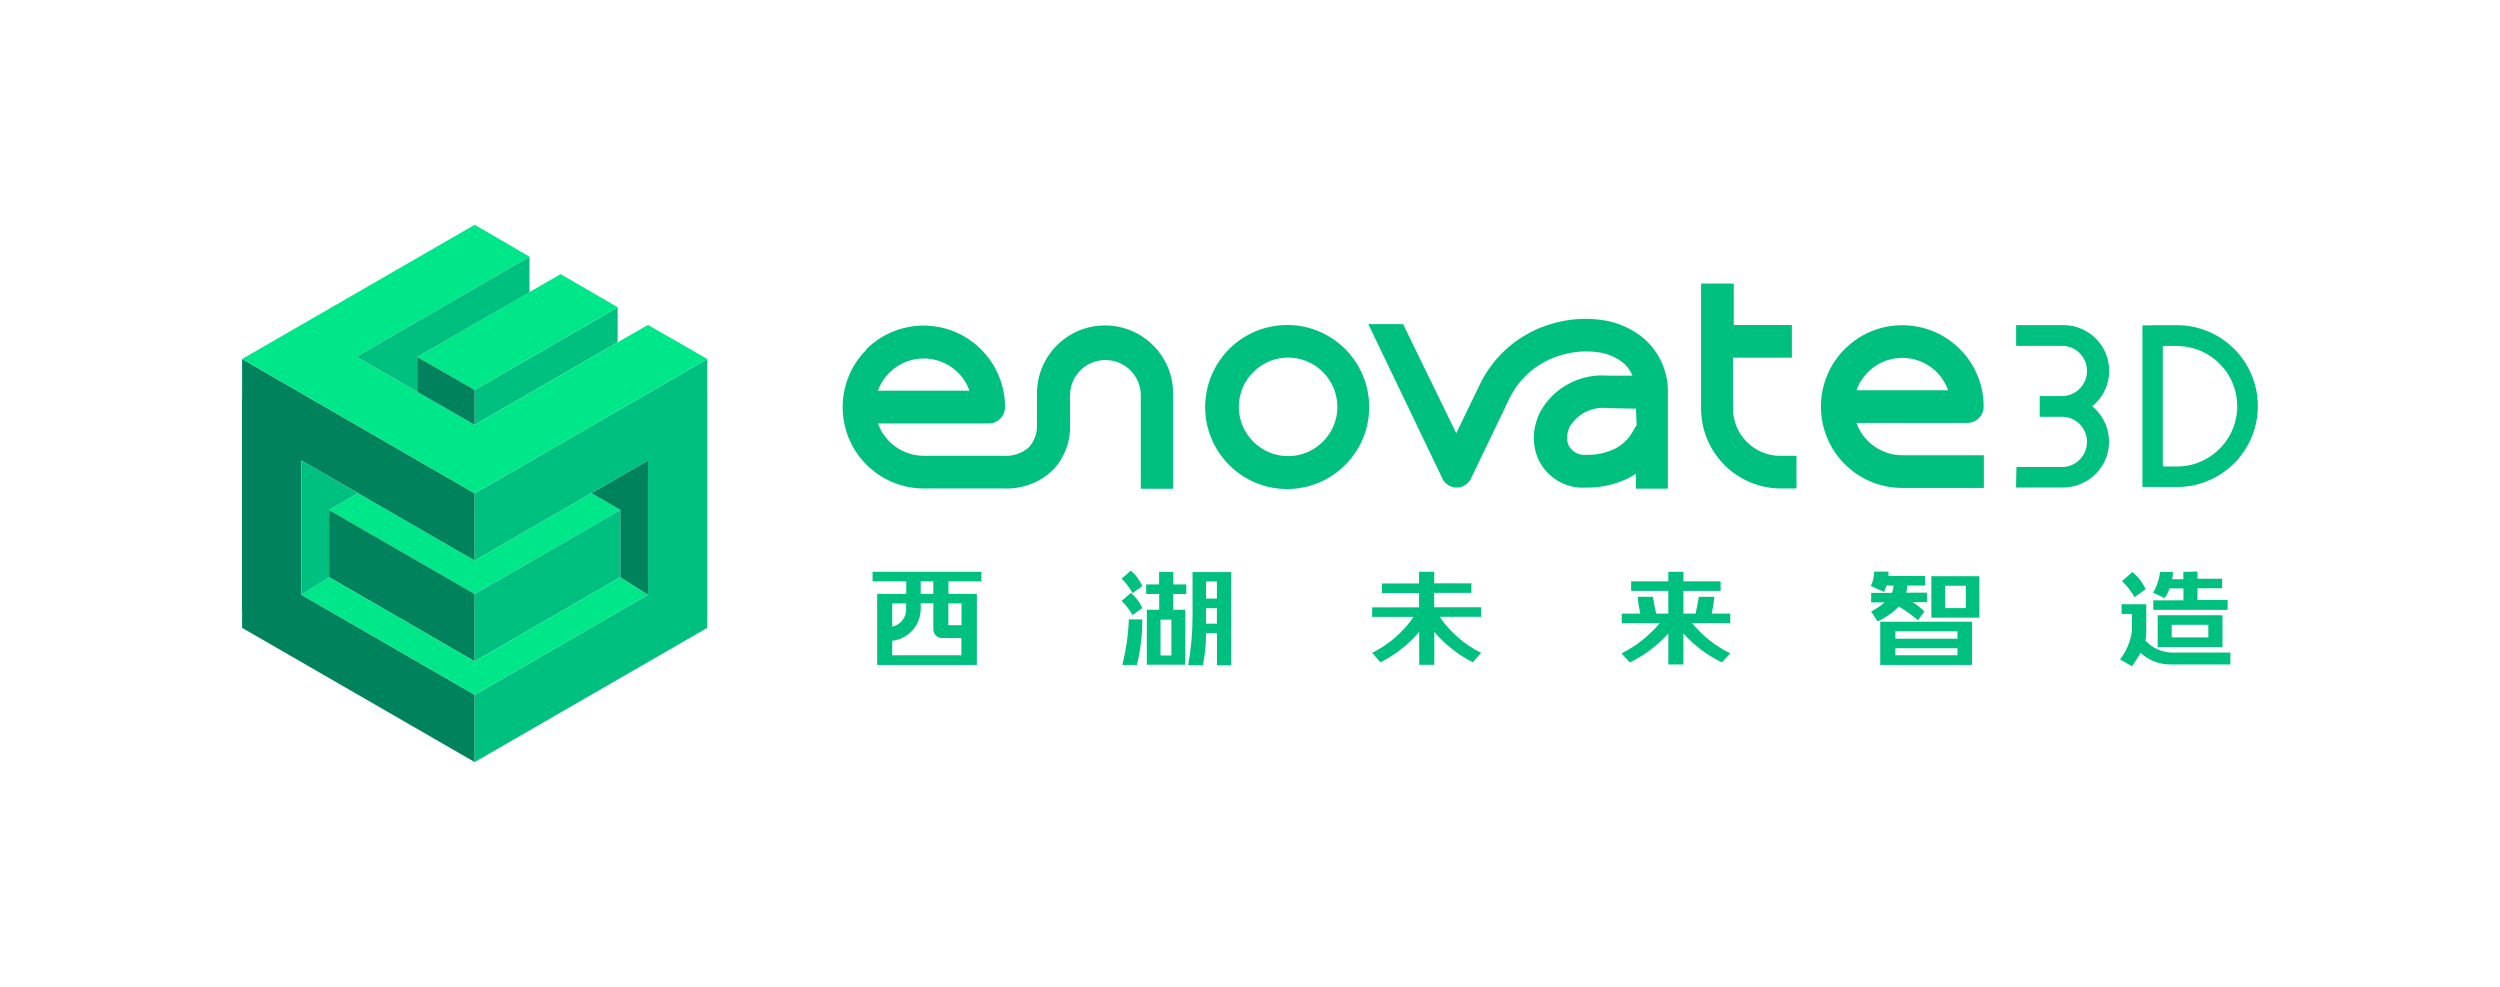 <?xml version="1.0" encoding="UTF-8"?>
<svg id="_图层_2" data-name="图层 2" xmlns="http://www.w3.org/2000/svg" viewBox="0 0 228 90">
  <defs>
    <style>
      .cls-1 {
        fill: #00e789;
      }

      .cls-1, .cls-2, .cls-3 {
        fill-rule: evenodd;
      }

      .cls-2 {
        fill: #00835d;
      }

      .cls-3, .cls-4 {
        fill: #00c080;
      }

      .cls-5 {
        fill: none;
      }
    </style>
  </defs>
  <g id="_图层_1-2" data-name="图层 1">
    <g>
      <rect class="cls-5" width="228" height="90"/>
      <g>
        <polygon class="cls-1" points="56.58 46.51 43.29 54.17 30.01 46.51 32.65 44.98 43.29 51.12 53.94 44.98 56.58 46.51"/>
        <polygon class="cls-2" points="30.01 46.51 43.29 54.17 43.29 60.32 30.01 52.64 30.01 46.51"/>
        <polygon class="cls-3" points="56.58 46.51 43.29 54.17 43.29 60.32 56.58 52.64 56.58 46.51"/>
        <polygon class="cls-2" points="27.49 54.24 43.29 63.36 43.29 69.5 22.08 57.26 22.08 55.73 22.07 55.73 22.07 36.31 22.08 36.31 22.08 32.74 43.29 44.99 43.29 51.12 27.49 42 27.49 54.24"/>
        <polygon class="cls-3" points="59.1 54.24 43.29 63.36 43.29 69.5 64.5 57.26 64.5 55.73 64.51 55.73 64.51 36.31 64.5 36.31 64.5 32.74 43.29 44.99 43.29 51.12 59.1 42 59.1 54.24"/>
        <polygon class="cls-3" points="56.33 28.02 43.29 35.56 43.29 38.75 56.33 31.22 56.33 28.02"/>
        <polygon class="cls-1" points="56.33 28.02 43.29 35.56 38.05 32.56 51.12 25 56.33 28.02"/>
        <polygon class="cls-1" points="48.29 23.41 32.5 32.53 43.29 38.75 59.09 29.63 64.5 32.74 43.29 44.99 22.08 32.74 43.29 20.5 48.29 23.41"/>
        <polygon class="cls-3" points="48.29 23.41 32.5 32.53 38.05 35.73 38.05 32.56 48.29 26.65 48.29 23.41"/>
        <polygon class="cls-2" points="38.05 32.56 38.05 35.73 43.29 38.75 43.29 35.56 38.05 32.56"/>
        <polygon class="cls-1" points="59.1 54.24 43.29 63.36 27.48 54.24 30.01 52.64 43.29 60.32 56.58 52.64 59.1 54.24"/>
        <polygon class="cls-3" points="30.01 52.64 27.49 54.24 27.49 42 32.65 44.98 30.01 46.51 30.01 52.64"/>
        <polygon class="cls-2" points="56.58 52.64 59.1 54.24 59.1 42 53.94 44.98 56.58 46.51 56.58 52.64"/>
        <path class="cls-3" d="m106.83,56.51h-.99v3.27h.99v-3.27Zm-2.23-.9h1.12v-1.44h-1.19v-.87h1.18v-1.14h1.29v1.14h1.19v.87h-1.19v1.44h1.1v5.01h-3.51v-5.01Z"/>
        <path class="cls-3" d="m104.18,56.49c0,1.4-.16,2.79-.49,4.15h-1.33c.34-1.36.54-2.75.59-4.15h1.23Z"/>
        <path class="cls-3" d="m131.3,56.26c.96,1.4,2.26,2.53,3.78,3.28l-.76.86c-1.34-.68-2.54-1.62-3.51-2.77v3h-1.38v-3c-.98,1.15-2.18,2.09-3.53,2.77l-.76-.86c1.52-.75,2.82-1.89,3.78-3.28h-3.78v-.87h4.28v-1.31h-3.39v-.87h3.39v-1.06h1.38v1.05h3.39v.87h-3.39v1.31h4.28v.87h-3.76Z"/>
        <path class="cls-3" d="m102.29,54.81l.84-.74c.45.37.81.84,1.05,1.38l-.89.64c-.27-.47-.61-.91-1-1.28"/>
        <path class="cls-3" d="m109.99,55.47v1.41h.99v-1.41h-.99Zm0-2.44v1.56h.99v-1.56h-.99Zm0,4.72c0,.98-.09,1.95-.28,2.91h-1.35c.27-1.46.4-2.95.4-4.44v-3.18h0v-.87h3.52v8.5h-1.29v-2.93h-.99Z"/>
        <path class="cls-3" d="m179.28,53.42h-1.89v2.04h1.89v-2.04Zm-1.89-.87h3.13v3.78h-4.38v-3.78h1.25Z"/>
        <path class="cls-3" d="m178.52,59.12h-5.66v.64h5.66v-.64Zm-5.66-.87h5.66v-.68h-5.66v.68Zm-1.38,0h0v-.68h0v-.87h8.37v3.94h-8.37v-.87h0v-.64h0v-.88Z"/>
        <path class="cls-3" d="m172.7,53.42c-.02.22-.07.45-.16.65h-1.89v.87h1.23c-.38.32-.79.6-1.23.83l.59.9c.72-.33,1.38-.79,1.94-1.36.61.37,1.19.79,1.74,1.26l.58-.81c-.32-.32-.68-.6-1.07-.84h1.31v-.87h-1.89c.05-.21.08-.43.09-.65h1.62v-.87h-3.33v-.4h-1.31c0,.46-.1.9-.3,1.31l1.19.54c.1-.19.19-.38.25-.59l.65.03Z"/>
        <path class="cls-3" d="m87.69,57.02h-1.2v-1.99h1.2v1.99Zm-6.31.13c.77-.17,1.31-.87,1.26-1.65v-.47h-1.27v2.12Zm2.59-2.12v.44h0c.03,1.51-1.09,2.8-2.6,2.97v1.32h6.31v-1.57h-1.77c-.44,0-.79-.36-.79-.79v-2.38h-1.15Zm0-2.01v1.14h1.15v-1.14h-1.15Zm-1.32,1.14v-1.14h-3.07v-.87h9.92v.87h-3v1.14h2.59v6.48h-9.09v-6.48h2.65Z"/>
        <path class="cls-3" d="m102.29,52.78l.84-.74c.45.38.81.86,1.05,1.41l-.89.64c-.27-.48-.6-.93-1-1.31"/>
        <path class="cls-3" d="m200.41,52.12v.66h2.25v.87h-2.25v1.07h2.75v.9h-6.78v-.87h2.75v-1.09h-1.26c-.11.31-.26.61-.45.88l-1.06-.49c.35-.57.57-1.22.63-1.89h1.18c0,.22-.02.44-.07.66h1.02v-.66l1.29-.04Z"/>
        <path class="cls-3" d="m201.4,56.98h-3.34v1.15h3.34v-1.15Zm-3.34-.87h4.63v2.9h-5.91v-2.9h1.28Z"/>
        <path class="cls-3" d="m193.47,55.11h2.27v2.58c0,.24-.03.49-.08.73.59.64,1.4,1.03,2.27,1.09h5.48v1.09h-5.5c-1,0-1.96-.38-2.69-1.06-.24.42-.5.83-.78,1.22l-1.09-.62c.58-.75.95-1.64,1.08-2.58v-1.57h-.94v-.87Z"/>
        <path class="cls-3" d="m193.53,53l.94-.83c.52.42.93.95,1.21,1.56l-1.01.73c-.31-.54-.69-1.03-1.14-1.45"/>
        <path class="cls-3" d="m149.36,54.43c.04.51.12,1.02.23,1.53h-1.69v.87h3.47c-.96,1.15-2.15,2.09-3.49,2.76l.76.82c1.33-.64,2.53-1.54,3.51-2.64v2.83h1.38v-2.83c.98,1.1,2.18,2,3.51,2.64l.76-.82c-1.34-.66-2.53-1.6-3.49-2.76h3.49v-.87h-1.69c.11-.5.19-1.02.24-1.53h-1.42c-.07.45-.16.94-.29,1.53h-1.11v-2.07h3.39v-.87h-3.39v-.87h-1.38v.87h-3.39v.87h3.39v2.07h-1.11c-.12-.56-.23-1.09-.29-1.53h-1.39Z"/>
        <path class="cls-4" d="m80.06,35.63h8.36c-.83-2.31-3.38-3.51-5.69-2.67-1.24.45-2.22,1.43-2.67,2.67m40.59-1.7c-1.75-1.76-4.6-1.76-6.35,0-1.76,1.75-1.76,4.6,0,6.35,1.75,1.76,4.6,1.76,6.35,0,.84-.84,1.32-1.98,1.32-3.17,0-1.21-.49-2.37-1.35-3.21l.04.03Zm-3.26-4.29c4.13,0,7.48,3.35,7.48,7.48,0,4.13-3.35,7.48-7.48,7.48-4.13,0-7.48-3.35-7.48-7.48,0-1.98.79-3.88,2.19-5.29,1.4-1.4,3.3-2.19,5.29-2.19Zm40.66,0h5.37v2.98h-5.37v4.63c0,2.38,1.92,4.32,4.3,4.32,0,0,0,0,0,0h1.49v2.98h-1.49c-4-.05-7.22-3.31-7.21-7.31v-11.38h2.98v3.78h-.08Zm21.37,8.93h-10.11c.63,1.77,2.31,2.94,4.18,2.95h7.44v2.98h-7.44c-4.1,0-7.42-3.32-7.42-7.42s3.32-7.42,7.42-7.42,7.42,3.32,7.42,7.42c0,.81-.64,1.47-1.44,1.49h-.05Zm-10.11-2.98h8.36c-.82-2.31-3.35-3.52-5.66-2.7-1.26.45-2.25,1.44-2.7,2.7Zm29.46-4.04h-1.52v10.99h1.52c3.03-.13,5.39-2.69,5.26-5.72-.12-2.86-2.41-5.14-5.26-5.26h0Zm-14.87,11.04h4.29c1.26-.08,2.22-1.17,2.14-2.44-.07-1.15-.99-2.07-2.14-2.14h-2.17v-1.89h2.17c1.26-.08,2.22-1.17,2.14-2.44-.07-1.15-.99-2.07-2.14-2.14h-4.32v-1.89h4.32c2.3,0,4.17,1.87,4.17,4.17,0,1.11-.44,2.17-1.23,2.95-.1.1-.21.2-.32.28.1.08.22.18.31.28h0c1.63,1.63,1.64,4.27,0,5.9-.78.78-1.84,1.22-2.94,1.23h-4.32l.04-1.89Zm12.44-12.93h2.46c4.07.15,7.26,3.57,7.11,7.64-.14,3.87-3.24,6.97-7.11,7.11h-3.41v-14.74h.94Zm-47.14,13.55c-.22.14-.44.27-.67.39-1.21.59-2.54.89-3.89.87-1.87.12-3.61-.94-4.37-2.65-.29-.68-.42-1.42-.38-2.15.05-.74.25-1.47.59-2.13,1.23-2.21,3.64-3.49,6.16-3.28h2.25c-.18-.42-.44-.8-.78-1.11-.69-.57-1.52-.93-2.41-1.03-1.1-.15-2.23-.06-3.29.26-2.05.57-3.77,1.99-4.72,3.9l-3.5,7.28c-.3.74-1.14,1.1-1.88.8-.37-.15-.66-.44-.8-.8l-6.72-14h3.2v.06l4.82,9.89,2.18-4.51c1.3-2.65,3.66-4.64,6.5-5.46,1.48-.45,3.04-.57,4.58-.36,1.49.2,2.88.83,4,1.82,1.35,1.26,2.1,3.04,2.04,4.88v8.69h-2.92v-1.36Zm0-5.94l-2.55-.05c-1.38-.17-2.74.48-3.47,1.66-.15.29-.24.61-.26.94-.02.27.03.55.13.8.32.6.98.94,1.65.86.88.02,1.75-.16,2.55-.54.66-.33,1.21-.84,1.59-1.47l.42-.71-.06-1.5Zm-70.21-5.4c2.9-2.9,7.59-2.9,10.49,0,1.39,1.39,2.18,3.28,2.18,5.25,0,.82-.66,1.5-1.48,1.5,0,0,0,0,0,0h-10.11c.63,1.77,2.31,2.94,4.18,2.95h7.31c.82.05,1.62-.22,2.25-.75.53-.57.8-1.33.76-2.1v-2.83c0-3.43,2.78-6.21,6.21-6.21s6.21,2.78,6.21,6.21v8.68h-2.95v-8.68c-.1-1.78-1.62-3.15-3.4-3.05-1.65.09-2.96,1.4-3.05,3.05v2.83c.06,1.59-.54,3.13-1.67,4.25-1.18,1.07-2.74,1.64-4.33,1.58h-7.32c-4.1,0-7.42-3.32-7.42-7.42,0-1.97.78-3.86,2.18-5.25Z"/>
      </g>
    </g>
  </g>
</svg>